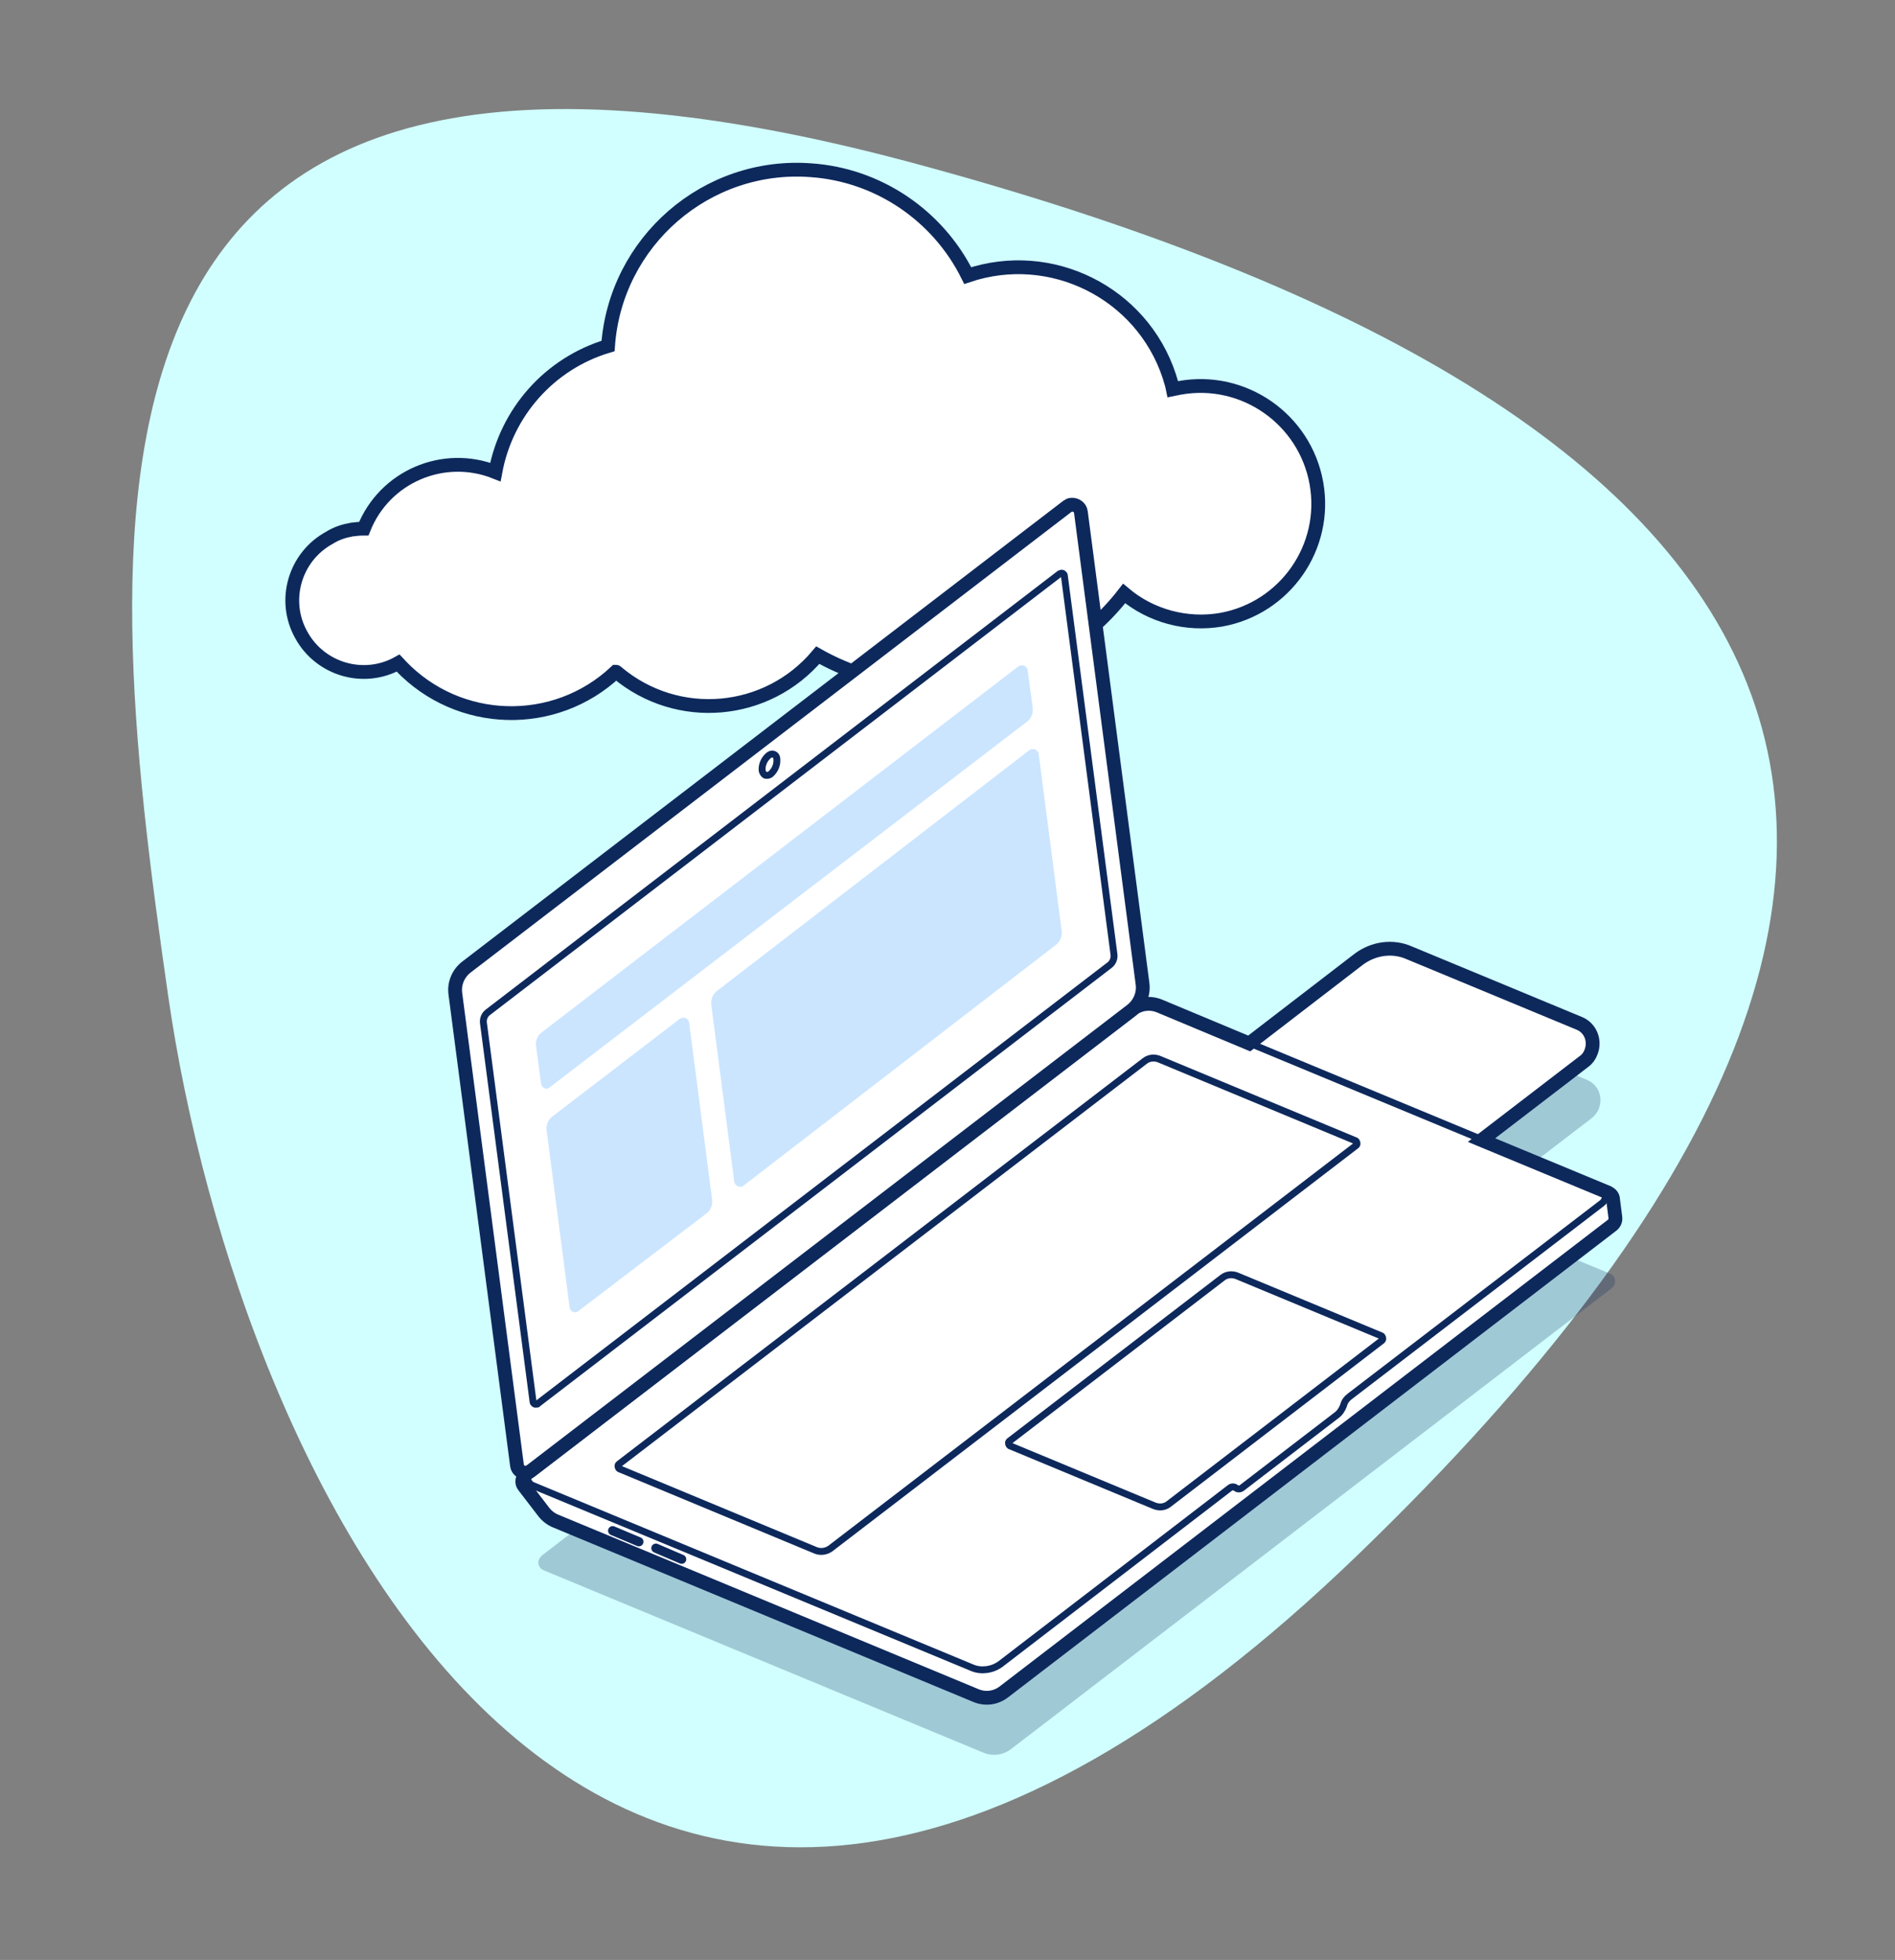 <?xml version="1.0" encoding="utf-8"?>
<!-- Generator: Adobe Illustrator 26.3.1, SVG Export Plug-In . SVG Version: 6.00 Build 0)  -->
<svg version="1.1" id="Calque_1" xmlns="http://www.w3.org/2000/svg" xmlns:xlink="http://www.w3.org/1999/xlink" x="0px" y="0px"
	 viewBox="0 0 412 426" style="enable-background:new 0 0 412 426;" xml:space="preserve">
<rect x="0" y="0" width="412" height="426" fill="#808080" stroke="none"/>
<style type="text/css">
	.st0{clip-path:url(#SVGID_00000091715687572507340280000003678942278076319666_);}
	.st1{fill:#D1FFFF;enable-background:new    ;}
	.st2{clip-path:url(#SVGID_00000024708945232561278230000016304446295925331887_);}
	.st3{fill:#FFFFFF;}
	.st4{opacity:0.199;fill:#C5DFFF;enable-background:new    ;}
	.st5{opacity:0.25;}
	.st6{fill:#0D295C;}
	.st7{fill:#FFFFFF;stroke:#0D295C;stroke-width:3;stroke-miterlimit:10;}
	.st8{opacity:0.25;fill:#0D295C;enable-background:new    ;}
	.st9{fill:none;stroke:#0D295C;stroke-width:1.5;stroke-miterlimit:10;}
	.st10{fill:#CBE5FF;}
	.st11{fill:none;stroke:#0D295C;stroke-width:2;stroke-linecap:round;stroke-miterlimit:10;}
</style>
<g id="Groupe_3929_00000027596447041435579120000003005496893238910652_" transform="translate(1119.356 1081.907)">
	<g>
		<defs>
			<rect id="SVGID_1_" x="-1093.4" y="-1058.4" width="366.6" height="378.2"/>
		</defs>
		<clipPath id="SVGID_00000152244440561516855700000012961769537476030893_">
			<use xlink:href="#SVGID_1_"  style="overflow:visible;"/>
		</clipPath>
		
			<g id="Groupe_3928_00000019650165228965311970000000811872212303612844_" transform="translate(0 0)" style="clip-path:url(#SVGID_00000152244440561516855700000012961769537476030893_);">
			<g id="a_00000110447454476676114840000010279075194632160413_" transform="translate(0 0)">
				<path id="Tracé_2407_00000181803138860427337560000016928687386735094184_" class="st1" d="M-921.3-1046.6
					c189,50.7,260.9,144.6,97.2,302.6s-243.4-15.2-258.7-121.5S-1110.3-1097.3-921.3-1046.6z"/>
			</g>
		</g>
		<g id="Groupe_3549_32_" style="clip-path:url(#SVGID_00000152244440561516855700000012961769537476030893_);">
			<g>
				<defs>
					<rect id="SVGID_00000005247201101217877090000017400387676483560583_" x="-662.2" y="-1466.3" width="401.5" height="414.1"/>
				</defs>
				<clipPath id="SVGID_00000156582396185941181190000006501225991821317793_">
					<use xlink:href="#SVGID_00000005247201101217877090000017400387676483560583_"  style="overflow:visible;"/>
				</clipPath>
				<g id="Groupe_3548_21_" style="clip-path:url(#SVGID_00000156582396185941181190000006501225991821317793_);">
					<g id="a_28_">
						<rect id="Rectangle_250_21_" x="-662.2" y="-1466.3" class="st3" width="401.5" height="414.1"/>
						<path id="Tracé_1433_21_" class="st4" d="M-471.4-1453.5c207.2,55.6,285.9,158.4,106.5,331.7s-266.7-16.6-283.6-133.2
							C-665.3-1371.6-678.6-1509.1-471.4-1453.5z"/>
						<g id="Groupe_3547_21_" class="st5">
							<g id="Groupe_3546_21_">
								<path id="Tracé_1434_21_" class="st6" d="M52.8-1117.4c-35-20.2-91.7-20.2-126.5,0s-34.6,53,0.4,73.3s91.7,20.2,126.5,0
									C88-1064.4,87.8-1097.2,52.8-1117.4"/>
							</g>
						</g>
					</g>
					<g id="a-2_21_">
						<rect id="Rectangle_251_21_" x="-1087.2" y="-1620.6" class="st3" width="401.5" height="414.1"/>
						<path id="Tracé_1435_21_" class="st4" d="M-896.5-1607.8c207.2,55.6,285.9,158.4,106.5,331.7s-266.7-16.6-283.6-133.2
							S-1103.6-1663.4-896.5-1607.8z"/>
					</g>
				</g>
			</g>
		</g>
	</g>
</g>
<g>
	<path id="Tracé_2409_1_" class="st7" d="M76.5,115.1c0.8-0.1,1.7-0.2,2.6-0.2c4.5-11.3,17.3-16.8,28.6-12.3
		c2.4-13,11.8-23.6,24.5-27.4c1.6-22.7,21.4-39.9,44.1-38.2c14.6,1,27.6,9.8,34.1,22.9c18.1-6.1,37.8,3.7,43.8,21.8
		c0.3,1,0.6,1.9,0.8,2.9c0.5-0.1,1-0.2,1.5-0.3c13.9-2.5,27.2,6.8,29.7,20.7s-6.8,27.2-20.7,29.7c-7.5,1.3-15.3-0.8-21.1-5.7
		c-15.8,20.4-44.1,26.1-66.6,13.4c-11,13.1-30.5,14.8-43.6,3.8c-0.1-0.1-0.2-0.2-0.3-0.2c-13.3,12.5-34.2,11.9-46.8-1.3
		c-0.2-0.2-0.3-0.4-0.5-0.6c-7.5,4.2-17,1.4-21.1-6.1c-4.2-7.5-1.4-17,6.1-21.1C73.2,115.9,74.8,115.4,76.5,115.1L76.5,115.1z"/>
	<path id="Tracé_2431_1_" class="st7" d="M114.3,320.5L246,219.5c1.8-1.4,4.1-1.7,6.2-0.8l19.4,8.1l23.8-18.3c3.2-2.4,7.4-3,11-1.4
		l36.9,15.3c2.5,1,3.6,3.8,2.6,6.3c-0.3,0.8-0.8,1.5-1.5,2l-22.3,17.1l27.5,11.4c0.6,0.3,1.1,0.8,1.1,1.5l0.5,3.9
		c0.1,0.7-0.2,1.3-0.7,1.7L218.3,367.7c-1.8,1.4-4.1,1.7-6.2,0.8l-91.3-37.9c-1-0.4-1.9-1.1-2.6-2l-4.3-5.6
		C113.3,322.3,113.5,321.1,114.3,320.5C114.3,320.5,114.3,320.5,114.3,320.5z"/>
	<path id="Tracé_2432_1_" class="st8" d="M117.8,338.1l7.3-5.6l86.9,36.1c2.1,0.9,4.4,0.5,6.2-0.8l123.3-94.5l8.5,3.5
		c1,0.4,1.4,1.5,1,2.4c-0.1,0.3-0.3,0.6-0.6,0.8L219.9,380.1c-1.8,1.4-4.1,1.7-6.2,0.8l-95.5-39.6c-1-0.4-1.4-1.5-1-2.4
		C117.4,338.6,117.6,338.3,117.8,338.1z"/>
	<path id="Tracé_2433_1_" class="st7" d="M115.4,319.7L246,219.6c1.8-1.4,2.7-3.6,2.4-5.8L235,111.3c-0.1-1-1.1-1.7-2.1-1.6
		c-0.3,0-0.6,0.2-0.9,0.4L101.4,210.2c-1.8,1.4-2.7,3.6-2.4,5.8l13.4,102.5c0.1,1,1.1,1.7,2.1,1.6
		C114.8,320,115.1,319.9,115.4,319.7z"/>
	<path id="Tracé_2434_1_" class="st9" d="M217.5,361.7l49.9-38.3c0.4-0.3,0.9-0.3,1.3,0l0,0c0.4,0.3,0.9,0.3,1.3,0l20.6-15.8
		c0.7-0.5,1.2-1.3,1.5-2.1l0,0c0.2-0.9,0.8-1.6,1.5-2.1l54.7-41.9c0.8-0.6,1-1.8,0.3-2.6c-0.2-0.3-0.5-0.5-0.8-0.6l-95.5-39.6
		c-2.1-0.9-4.4-0.5-6.2,0.8L115.4,319.7c-0.8,0.6-1,1.8-0.3,2.6c0.2,0.3,0.5,0.5,0.8,0.6l95.5,39.6
		C213.3,363.3,215.7,363,217.5,361.7z"/>
	<path id="Tracé_2435_1_" class="st9" d="M166.4,168.5c0.4,0.1,0.9,0,1.2-0.3c0.9-0.8,1.4-2,1.3-3.2c0-0.6-0.4-1.1-1-1.1
		c-0.3,0-0.6,0.1-0.9,0.4c-0.9,0.8-1.4,2-1.3,3.2C165.8,167.9,166,168.3,166.4,168.5z"/>
	<path id="Tracé_2436_1_" class="st9" d="M180.5,336.6l114.3-87.6c0.3-0.2,0.3-0.6,0.1-0.9c-0.1-0.1-0.2-0.2-0.3-0.2l-42.6-17.7
		c-1-0.4-2.2-0.3-3.1,0.4l-114.3,87.6c-0.3,0.2-0.3,0.6-0.1,0.9c0.1,0.1,0.2,0.2,0.3,0.2l42.6,17.7
		C178.5,337.4,179.6,337.2,180.5,336.6z"/>
	<path id="Tracé_2437_1_" class="st9" d="M254.1,326.9l46.3-35.5c0.3-0.2,0.3-0.6,0.1-0.9c-0.1-0.1-0.2-0.2-0.3-0.2l-31.3-13
		c-1-0.4-2.2-0.3-3.1,0.4l-46.3,35.5c-0.3,0.2-0.3,0.6-0.1,0.9c0.1,0.1,0.2,0.2,0.3,0.2l31.3,13
		C252.1,327.7,253.2,327.6,254.1,326.9z"/>
	<path id="Tracé_2438_1_" class="st9" d="M116.9,305.1l124.3-95.3c0.7-0.5,1.1-1.4,1-2.3l-10.8-82.4c0-0.3-0.4-0.6-0.7-0.5
		c-0.1,0-0.2,0.1-0.3,0.1L106.1,220c-0.7,0.5-1.1,1.4-1,2.3l10.8,82.4c0,0.3,0.4,0.6,0.7,0.5C116.8,305.2,116.9,305.2,116.9,305.1z"
		/>
	<g id="Groupe_3939_1_" transform="translate(115.035 34.318)">
		<path id="Tracé_2439_1_" class="st10" d="M4.5,202l103.8-79.5c0.9-0.7,1.3-1.8,1.2-2.9l-1.1-8.2c-0.1-0.7-0.7-1.2-1.4-1.1
			c-0.2,0-0.4,0.1-0.6,0.2L2.7,190.1c-0.9,0.7-1.3,1.8-1.2,2.9l1.1,8.2c0.1,0.7,0.7,1.2,1.4,1.1C4.2,202.2,4.4,202.1,4.5,202z"/>
		<path id="Tracé_2440_1_" class="st10" d="M46.6,223.4l68-52.4c0.9-0.7,1.3-1.8,1.2-2.9l-5-38.5c-0.1-0.7-0.7-1.2-1.4-1.1
			c-0.2,0-0.4,0.1-0.6,0.2l-68,52.4c-0.9,0.7-1.3,1.8-1.2,2.9l5,38.5c0.1,0.7,0.7,1.2,1.4,1.1C46.3,223.6,46.5,223.6,46.6,223.4z"/>
		<path id="Tracé_2441_1_" class="st10" d="M10.9,250.5l27.7-21.1c0.9-0.7,1.3-1.8,1.2-2.9l-5-38.5c-0.1-0.7-0.7-1.2-1.4-1.1
			c-0.2,0-0.4,0.1-0.6,0.2L5,208.4c-0.9,0.7-1.3,1.8-1.2,2.9l5,38.5c0.1,0.7,0.7,1.2,1.4,1.1C10.5,250.8,10.7,250.7,10.9,250.5z"/>
	</g>
	<path id="Tracé_2461_1_" class="st8" d="M346.1,243l-12.4,9.5l-11.5-4.8l19-14.6l3.8,1.6c2.5,1,3.6,3.8,2.6,6.3
		C347.3,241.8,346.7,242.5,346.1,243L346.1,243z"/>
	<line id="Ligne_294_1_" class="st11" x1="138.9" y1="335.1" x2="133.2" y2="332.7"/>
	<line id="Ligne_295_1_" class="st11" x1="148.2" y1="338.9" x2="142.6" y2="336.5"/>
</g>
</svg>
